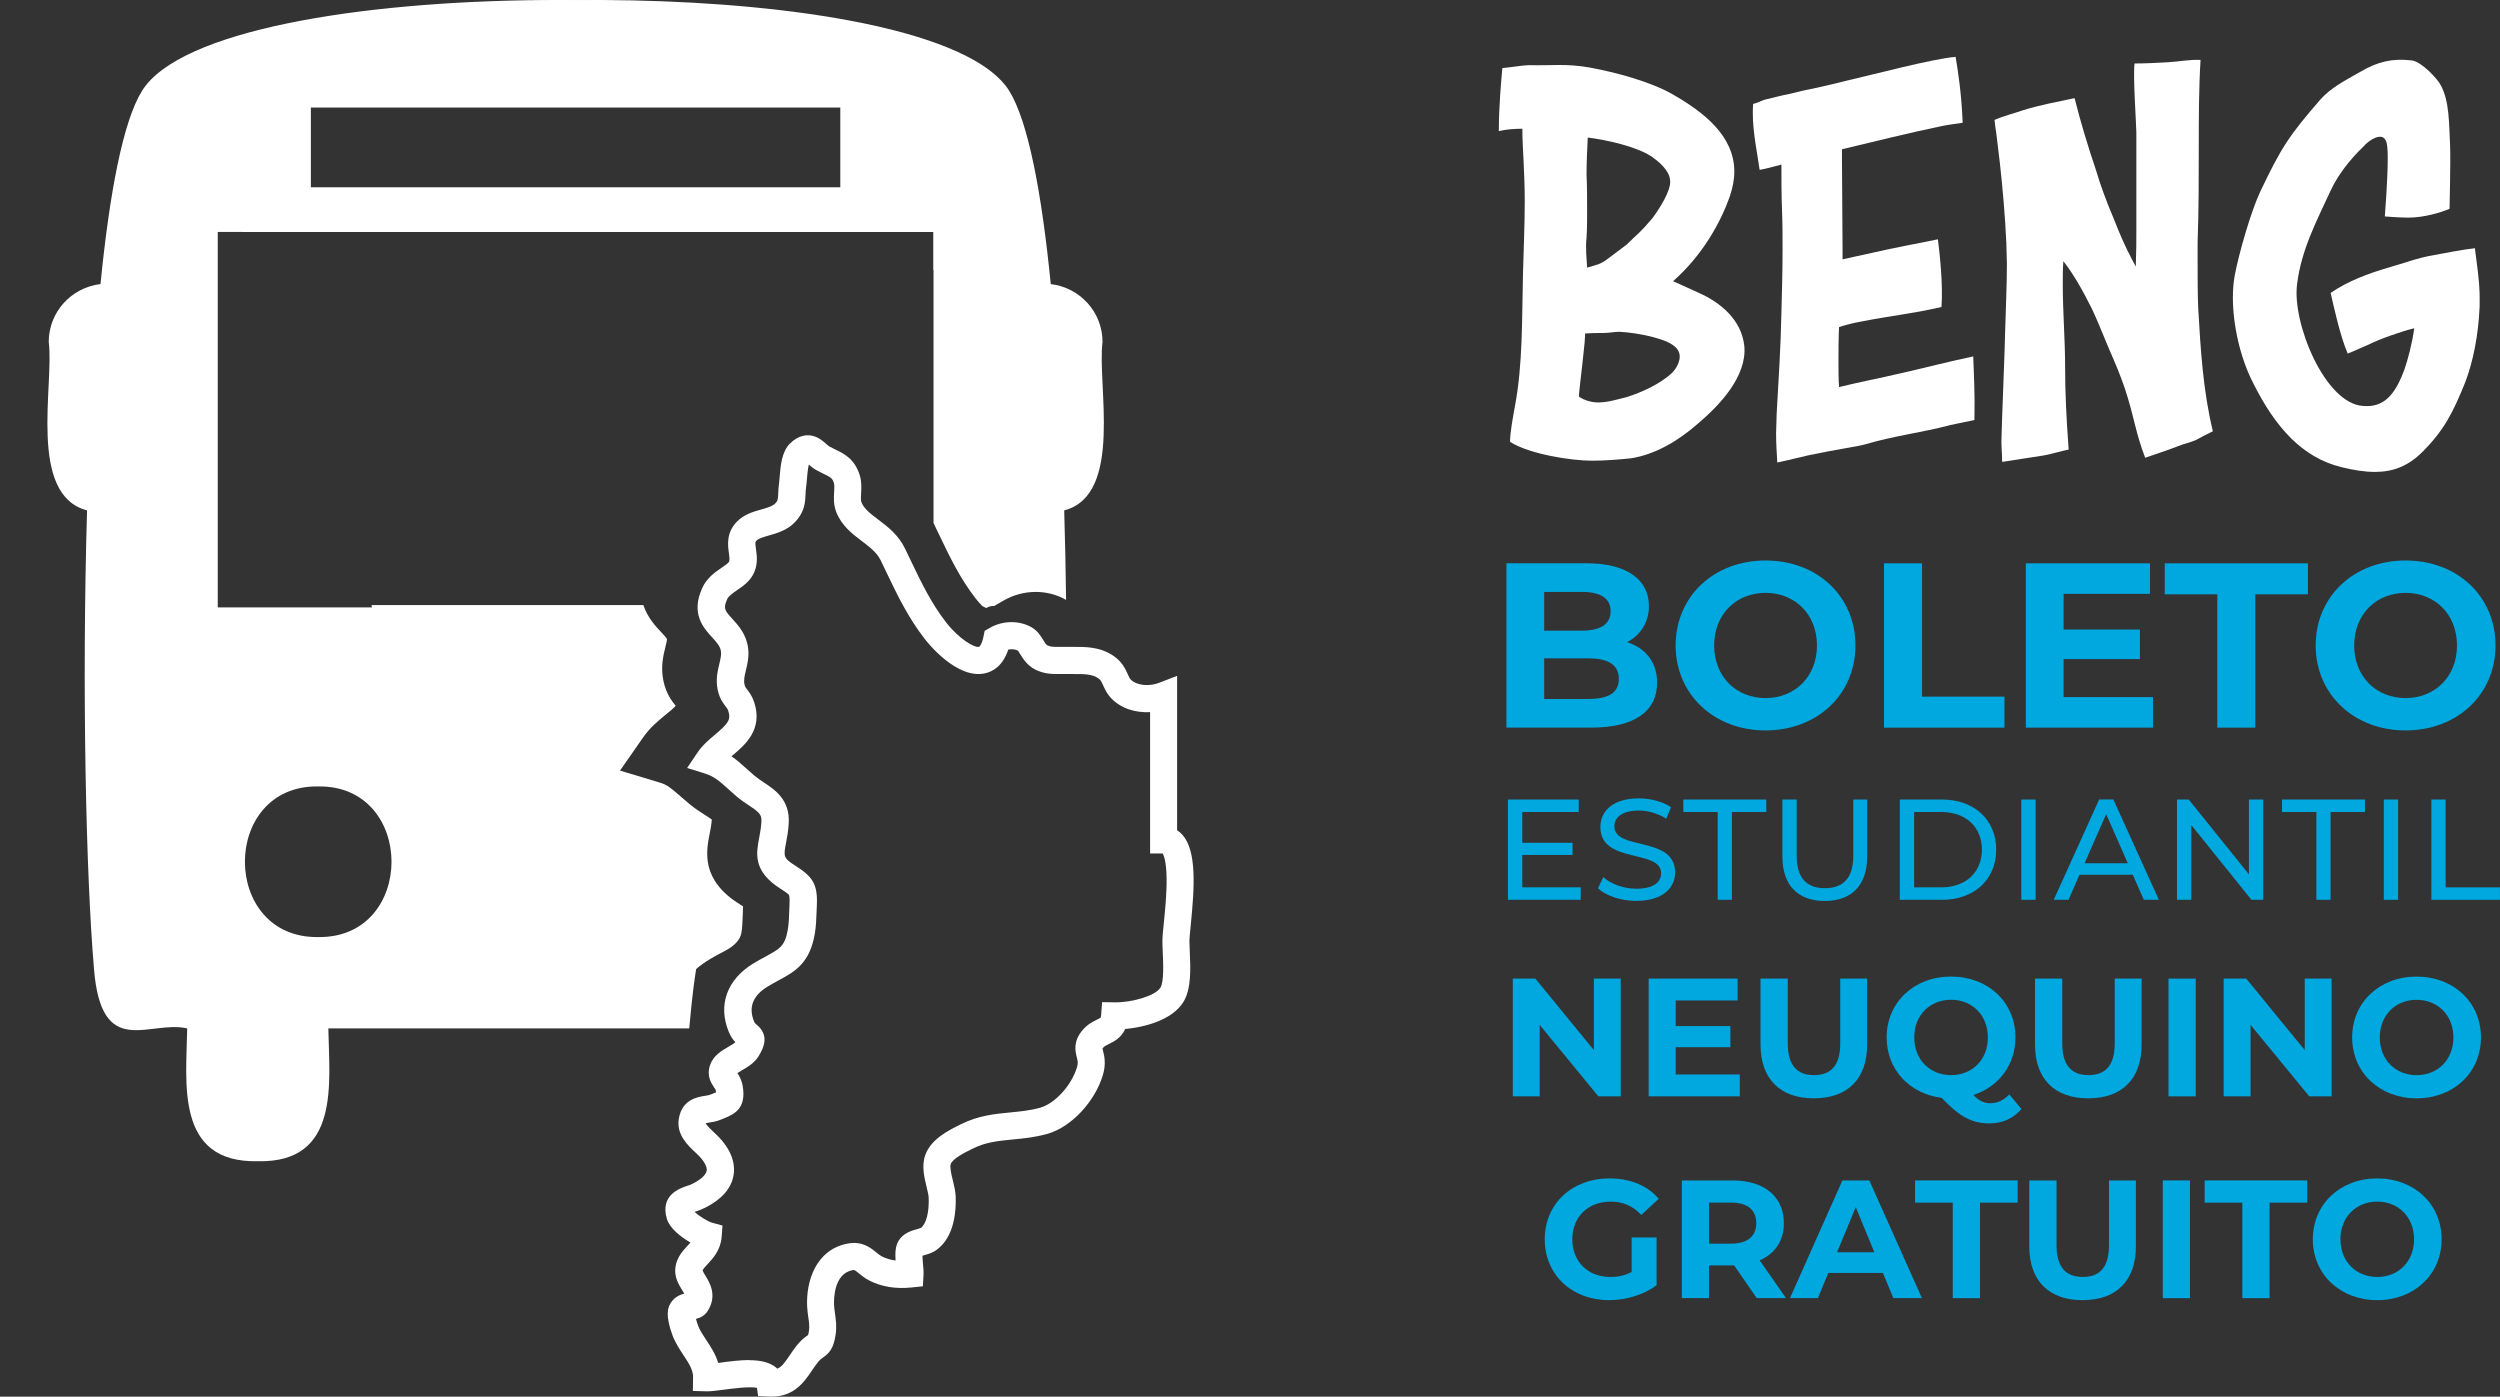 <?xml version="1.0" encoding="UTF-8"?>
<svg id="Capa_2" data-name="Capa 2" xmlns="http://www.w3.org/2000/svg" viewBox="0 0 690.59 385.81">
  <rect x="0" y="0" width="690.59" height="385.81" fill="#333333" stroke="none"/>
  <defs>
    <style>
      .cls-1 {
        fill: #fff;
      }

      .cls-2 {
        fill: #00a8e0;
      }

      .cls-3 {
        fill: none;
      }
    </style>
  </defs>
  <g id="Capa_1-2" data-name="Capa 1">
    <g>
      <g>
        <path class="cls-1" d="m468.83,117.18c-5.36,4.72-11.87,8.46-18.37,9.43-3.25.33-6.99.65-10.73.65-5.69,0-17.24-1.79-22.6-5.2,0-2.6.81-6.83,1.3-9.59,2.27-11.87,1.95-24.23,2.27-36.75.16-6.67.49-13.33.49-20.16,0-3.74-.16-7.48-.33-11.22-.16-2.93-.33-6.02-.33-8.78-1.95,0-4.55.16-6.5.65,0-6.67.65-13.98.98-17.4,1.95-.16,5.85-.81,7.32-.81,6.34.16,10.41-.49,16.75.65,7.15,1.3,16.91,3.9,23.09,7.48,8.46,4.88,16.91,11.38,16.91,21.3,0,2.28-.49,4.55-1.3,6.99-2.44,6.83-7.32,15.94-15.61,23.25l7.15,3.25c5.85,2.6,11.71,7.32,12.52,14.63.81,8.46-6.99,16.59-13.01,21.63Zm-5.85-21.14c-1.79-1.79-4.71-2.44-6.99-3.09-2.77-.65-5.69-1.14-8.62-1.3-1.46,0-2.92.33-4.39.33s-3.09,0-5.2.16c.49,0-1.63,15.61-1.63,17.4,1.3.98,3.41,1.63,5.36,1.63,2.77,0,5.69-.98,7.81-1.46,4.07-1.3,9.27-3.58,12.69-6.83,1.79-1.95,2.92-4.88.97-6.83Zm-24.55-22.11c2.6-.81,3.58-.81,5.69-2.44,1.46-1.14,3.74-2.76,5.2-3.9,3.42-3.41,3.42-2.93,7.15-7.32,1.79-2.44,5.2-7.64,4.88-10.41-.16-2.76-3.09-5.2-5.2-6.67-4.23-2.76-12.36-4.55-17.56-5.2-.16,3.58-.33,6.83-.33,10.24.16,3.41.16,6.67.16,9.92,0,2.6,0,5.04-.16,7.48-.32,2.76,0,5.53.16,8.29Z"/>
        <path class="cls-1" d="m538.43,117.51c-7.48,1.95-15.45,2.93-23.09,5.2-2.11.65-7.48,1.3-15.93,3.09-2.28.49-5.2,1.3-8.46,1.95-.16-2.6-.33-5.37-.33-8.13,0-1.79.16-3.58.16-5.37.49-8.78,1.14-18.54,1.3-27.48.16-6.02.33-11.87.33-17.89,0-3.58,0-7.15-.16-11.06-.16-3.41-.16-9.11-.16-12.36-1.95.49-4.07,1.14-6.02,1.46-.81-5.85-2.27-12.03-1.79-18.21,1.3-.33,2.12-.81,3.09-1.14,2.77-.65,4.39-1.14,6.99-1.63,2.44-.65,4.71-1.14,7.15-1.63,2.93-.65,5.85-1.3,8.94-2.11,7.81-1.79,22.93-5.85,29.76-6.5.65,3.9,1.63,10.08,1.95,18.21-2.28.33-4.72.65-6.83,1.14-7.81,1.63-17.72,4.07-26.51,6.18v3.25c0,7.32.16,17.07.16,24.23v2.93c2.77-.65,5.37-1.14,8.13-1.79,5.69-1.3,12.52-2.6,18.21-3.74.49,3.9,1.46,12.52.98,18.7-2.93.65-6.02,1.3-8.29,1.63-4.55.81-9.43,1.46-14.15,2.44-1.95.33-3.74.81-5.85,1.46-.16,3.25-.16,6.5-.16,9.59,0,2.44,0,4.72.16,6.99,6.01-1.46,11.22-2.44,16.75-3.74,6.5-1.46,13.98-3.41,20.32-4.72.16,4.23.49,10.57.33,17.56-2.44.49-5.53,1.14-6.99,1.46Z"/>
        <path class="cls-1" d="m611.27,119.13c-1.95.98-3.57,1.79-4.71,2.44-1.95.81-3.25.98-5.2,1.79-2.93,1.14-5.53,1.95-8.78,3.09-2.77-7.15-2.93-11.06-5.69-19.35-1.3-3.74-2.12-5.69-4.72-11.71-1.3-3.09-2.77-6.83-4.23-9.92-2.28-4.55-4.88-9.43-7.97-13.33-.16,2.11-.16,4.23-.16,6.34,0,7.64.65,15.28.65,23.09,0,6.83.33,13.82.98,22.6-2.28.49-4.39,1.14-6.83,1.63-3.9.65-7.64,1.14-11.54,1.79,0-2.44-.33-4.72-.16-7.48,0-1.79.98-25.85.98-28.46.16-6.34.49-12.68.49-18.7,0-1.95-.16-3.9-.16-5.85-.33-7.32-.98-14.8-1.79-22.11-.33-2.76-.65-5.37-.98-8.13-.16-.81-.32-2.28-.49-3.74,2.6-1.14,5.37-1.79,7.64-2.6,4.55-1.46,9.92-2.44,14.47-3.41,1.63,6.5,3.9,13.98,5.85,19.68,1.3,4.39,2.93,8.78,4.72,13.01,1.14,2.76,1.95,5.04,3.9,9.11q1.46,2.93,2.44,4.72c.16-4.23.16-7.15.16-10.24v-26.67c0-2.11-.98-16.1-.49-19.19,2.93,0,6.01-.16,9.11-.33,2.93-.16,6.18-.81,9.11-.65-.49,8.13-.49,16.26-.49,24.55s0,16.75-.32,25.85v5.37c0,4.23,0,8.62.16,12.68.65,11.22,1.3,22.76,4.06,34.15Z"/>
        <path class="cls-1" d="m684.93,85.15c-.33,7.48-1.79,14.8-3.9,20.33-3.41,8.46-5.85,13.33-11.87,19.35-4.07,4.07-8.29,5.53-13.17,5.53-2.77,0-5.85-.49-9.11-1.3-10.89-2.6-18.38-11.06-24.39-23.09-3.74-7.15-5.69-16.42-5.69-23.74,0-2.11.16-4.23.49-6.02,1.14-6.18,4.55-17.89,6.99-23.09,5.85-12.36,8.13-15.77,16.75-25.69,2.93-3.25,6.5-5.04,11.06-7.64,4.72-2.76,8.78-3.74,14.15-3.09,2.77.33,7.32,5.37,7.97,6.83,2.44,4.39,2.28,10.57,2.6,16.91.16,5.04-.16,15.94-.16,17.24-2.27.98-6.99,2.44-11.38,2.44-2.44,0-6.5-.33-6.5-.33,0,0,.81-9.92.81-16.26,0-2.28-.16-4.23-.65-4.88-.98-1.95-4.23-.33-6.18,1.95-3.58,3.41-6.99,7.81-8.94,12.03-3.9,8.46-8.13,16.42-9.27,25.85-1.46,10.57,7.64,33.01,18.21,33.66,5.69.49,8.78-2.93,11.38-9.92.98-2.76,2.28-7.64,2.76-11.54-2.76.65-4.22,1.3-6.34,1.95-2.28.81-4.39,1.63-6.34,2.6-1.63.65-3.58,1.63-5.69,2.44-2.11-4.88-3.9-13.17-4.71-16.75,4.71-3.25,10.41-5.37,15.93-6.99,4.07-1.14,8.29-2.76,12.36-3.41,2.6-.49,8.46-1.63,11.55-1.95l.81,6.34c.65,5.53.49,7.15.49,10.24Z"/>
      </g>
      <g>
        <path class="cls-2" d="m457.75,188.61c0,7.85-6.22,12.38-18.15,12.38h-23.47v-45.39h22.18c11.34,0,17.18,4.73,17.18,11.8,0,4.54-2.33,8.04-6.03,9.99,5.06,1.62,8.3,5.51,8.3,11.22Zm-31.19-25.1v10.7h10.44c5.12,0,7.91-1.82,7.91-5.38s-2.79-5.32-7.91-5.32h-10.44Zm20.62,23.99c0-3.83-2.92-5.64-8.36-5.64h-12.26v11.22h12.26c5.45,0,8.36-1.69,8.36-5.57Z"/>
        <path class="cls-2" d="m462.87,178.3c0-13.49,10.5-23.47,24.84-23.47s24.83,9.92,24.83,23.47-10.57,23.47-24.83,23.47-24.84-9.98-24.84-23.47Zm39.04,0c0-8.63-6.1-14.53-14.2-14.53s-14.2,5.9-14.2,14.53,6.1,14.53,14.2,14.53,14.2-5.9,14.2-14.53Z"/>
        <path class="cls-2" d="m520.44,155.61h10.5v36.83h22.76v8.56h-33.27v-45.39Z"/>
        <path class="cls-2" d="m594.75,192.57v8.43h-35.15v-45.39h34.3v8.43h-23.86v9.86h21.08v8.17h-21.08v10.5h24.71Z"/>
        <path class="cls-2" d="m612.51,164.17h-14.53v-8.56h39.55v8.56h-14.53v36.83h-10.5v-36.83Z"/>
        <path class="cls-2" d="m639.67,178.3c0-13.49,10.51-23.47,24.84-23.47s24.84,9.92,24.84,23.47-10.57,23.47-24.84,23.47-24.84-9.98-24.84-23.47Zm39.04,0c0-8.63-6.1-14.53-14.2-14.53s-14.2,5.9-14.2,14.53,6.1,14.53,14.2,14.53,14.2-5.9,14.2-14.53Z"/>
      </g>
      <g>
        <path class="cls-2" d="m436.65,245.12v3.44h-20.1v-27.7h19.55v3.44h-15.59v8.51h13.89v3.36h-13.89v8.94h16.15Z"/>
        <path class="cls-2" d="m441.41,245.39l1.47-3.09c2.05,1.86,5.58,3.2,9.14,3.2,4.79,0,6.84-1.86,6.84-4.27,0-6.77-16.78-2.49-16.78-12.78,0-4.27,3.33-7.91,10.61-7.91,3.24,0,6.61.87,8.9,2.45l-1.31,3.17c-2.42-1.55-5.15-2.26-7.6-2.26-4.71,0-6.73,1.98-6.73,4.39,0,6.77,16.78,2.53,16.78,12.7,0,4.23-3.4,7.87-10.72,7.87-4.24,0-8.39-1.42-10.61-3.48Z"/>
        <path class="cls-2" d="m474.5,224.3h-9.5v-3.44h22.91v3.44h-9.5v24.26h-3.92v-24.26Z"/>
        <path class="cls-2" d="m492.36,236.61v-15.75h3.95v15.59c0,6.14,2.81,8.9,7.8,8.9s7.83-2.77,7.83-8.9v-15.59h3.84v15.75c0,8.03-4.39,12.27-11.71,12.27s-11.71-4.23-11.71-12.27Z"/>
        <path class="cls-2" d="m524.79,220.86h11.67c8.9,0,14.96,5.62,14.96,13.85s-6.06,13.85-14.96,13.85h-11.67v-27.7Zm11.44,24.26c6.84,0,11.24-4.2,11.24-10.41s-4.39-10.41-11.24-10.41h-7.48v20.82h7.48Z"/>
        <path class="cls-2" d="m558.36,220.86h3.95v27.7h-3.95v-27.7Z"/>
        <path class="cls-2" d="m589.16,241.63h-14.72l-3.04,6.92h-4.08l12.54-27.7h3.92l12.58,27.7h-4.16l-3.04-6.92Zm-1.39-3.17l-5.97-13.57-5.97,13.57h11.95Z"/>
        <path class="cls-2" d="m625.18,220.86v27.7h-3.25l-16.62-20.66v20.66h-3.95v-27.7h3.25l16.62,20.66v-20.66h3.96Z"/>
        <path class="cls-2" d="m639.88,224.3h-9.5v-3.44h22.91v3.44h-9.5v24.26h-3.92v-24.26Z"/>
        <path class="cls-2" d="m658.49,220.86h3.96v27.7h-3.96v-27.7Z"/>
        <path class="cls-2" d="m671.63,220.86h3.95v24.26h15v3.44h-18.95v-27.7Z"/>
      </g>
      <g>
        <path class="cls-2" d="m447.71,270.33v32.52h-6.18l-16.21-19.74v19.74h-7.43v-32.52h6.23l16.16,19.74v-19.74h7.43Z"/>
        <path class="cls-2" d="m480.6,296.81v6.04h-25.18v-32.52h24.57v6.04h-17.1v7.06h15.1v5.85h-15.1v7.52h17.7Z"/>
        <path class="cls-2" d="m486.32,288.54v-18.21h7.53v17.93c0,6.18,2.69,8.73,7.25,8.73s7.24-2.56,7.24-8.73v-17.93h7.43v18.21c0,9.57-5.48,14.86-14.73,14.86s-14.72-5.3-14.72-14.86Z"/>
        <path class="cls-2" d="m558.37,306.33c-2.14,2.6-5.2,3.99-8.78,3.99-4.83,0-8.22-1.76-13.24-7.06-8.92-1.12-15.19-7.85-15.19-16.68,0-9.66,7.53-16.82,17.79-16.82s17.79,7.11,17.79,16.82c0,7.62-4.69,13.66-11.61,15.89,1.58,1.67,2.97,2.28,4.6,2.28,2,0,3.76-.79,5.3-2.42l3.34,3.99Zm-19.42-9.34c5.81,0,10.17-4.23,10.17-10.41s-4.37-10.41-10.17-10.41-10.17,4.23-10.17,10.41,4.37,10.41,10.17,10.41Z"/>
        <path class="cls-2" d="m562.14,288.54v-18.21h7.53v17.93c0,6.18,2.69,8.73,7.25,8.73s7.24-2.56,7.24-8.73v-17.93h7.43v18.21c0,9.57-5.48,14.86-14.73,14.86s-14.72-5.3-14.72-14.86Z"/>
        <path class="cls-2" d="m599.02,270.33h7.52v32.52h-7.52v-32.52Z"/>
        <path class="cls-2" d="m644.08,270.33v32.52h-6.18l-16.21-19.74v19.74h-7.43v-32.52h6.23l16.16,19.74v-19.74h7.43Z"/>
        <path class="cls-2" d="m649.75,286.59c0-9.66,7.53-16.82,17.79-16.82s17.79,7.11,17.79,16.82-7.57,16.81-17.79,16.81-17.79-7.15-17.79-16.81Zm27.97,0c0-6.18-4.37-10.41-10.17-10.41s-10.17,4.23-10.17,10.41,4.37,10.41,10.17,10.41,10.17-4.23,10.17-10.41Z"/>
        <path class="cls-2" d="m450.73,341.83h6.88v13.19c-3.58,2.7-8.5,4.13-13.15,4.13-10.22,0-17.75-7.01-17.75-16.81s7.53-16.82,17.89-16.82c5.71,0,10.45,1.95,13.61,5.62l-4.83,4.46c-2.37-2.51-5.11-3.67-8.41-3.67-6.32,0-10.64,4.23-10.64,10.41s4.32,10.41,10.54,10.41c2.05,0,3.95-.37,5.85-1.39v-9.52Z"/>
        <path class="cls-2" d="m485.29,358.6l-6.27-9.06h-6.92v9.06h-7.52v-32.52h14.07c8.69,0,14.12,4.51,14.12,11.8,0,4.88-2.46,8.45-6.69,10.27l7.29,10.45h-8.08Zm-7.06-26.39h-6.13v11.33h6.13c4.6,0,6.92-2.14,6.92-5.67s-2.32-5.67-6.92-5.67Z"/>
        <path class="cls-2" d="m520.14,351.63h-15.1l-2.88,6.97h-7.71l14.49-32.52h7.43l14.54,32.52h-7.9l-2.88-6.97Zm-2.37-5.71l-5.15-12.45-5.16,12.45h10.31Z"/>
        <path class="cls-2" d="m539.42,332.21h-10.4v-6.13h28.33v6.13h-10.4v26.39h-7.53v-26.39Z"/>
        <path class="cls-2" d="m560.56,344.29v-18.21h7.53v17.93c0,6.18,2.69,8.73,7.25,8.73s7.24-2.56,7.24-8.73v-17.93h7.43v18.21c0,9.57-5.48,14.86-14.73,14.86s-14.72-5.3-14.72-14.86Z"/>
        <path class="cls-2" d="m597.44,326.08h7.52v32.52h-7.52v-32.52Z"/>
        <path class="cls-2" d="m619.41,332.21h-10.4v-6.13h28.33v6.13h-10.4v26.39h-7.53v-26.39Z"/>
        <path class="cls-2" d="m638.88,342.34c0-9.66,7.53-16.82,17.79-16.82s17.79,7.11,17.79,16.82-7.57,16.81-17.79,16.81-17.79-7.15-17.79-16.81Zm27.97,0c0-6.18-4.37-10.41-10.17-10.41s-10.17,4.23-10.17,10.41,4.37,10.41,10.17,10.41,10.17-4.23,10.17-10.41Z"/>
      </g>
    </g>
    <g>
      <path class="cls-1" d="m188.65,240.73c-2.34-3.2-4.78-6.36-7.13-9.51-5.64-3.95-9.1-10.61-11.23-18.15-6.84-14.22-10.86-29.56-11.66-45.29H60.15v-103.71h197.72v10.53c.69-.66,1.47-1.31,2.38-1.92,7.79-5.29,17.49-6.52,25.89-10.49.36-.17.72-.28,1.07-.34-1.31-13.61-5.41-25.96-12.19-38.19-.47-.84-.56-1.66-.41-2.4C236.22-7.29,60.02-8.11,39.26,25.05c-5.29,8.47-9.01,28.34-11.5,53.42-8.04.95-14.3,7.72-14.3,16,1.55,11.7-5.87,42.23,10.59,46.52-1.46,49.4-.28,100.94,1.91,126.58,1.99,25.39,15.26,14.11,25.75,16.51-.2,14.83-3.48,37.2,19.49,36.69,22.96.53,19.73-21.87,19.5-36.69h99.69c1.81-19.99,2.31-14.31,2.17-23.16.32-3.38.63-6.84.94-10.31-1.99-3.02-3.54-6.38-4.86-9.88ZM85.81,29.65h146.38v22.15H85.81v-22.15Zm2.09,229.2c-26.99.39-27-42.01,0-41.61,27-.39,27,42.01,0,41.61Z"/>
      <rect class="cls-3" y=".02" width="159" height="325.48" transform="translate(159 325.53) rotate(180)"/>
      <rect class="cls-3" x="159" y=".02" width="159" height="325.48"/>
      <path class="cls-1" d="m213.23,385.81c-.23,0-.46,0-.7-.02l-3.12-.15-.31-2.27c-1.95-.44-6.88.21-9.11.51-2.05.27-3.67.48-4.89.45l-3.7-.1.05-3.7c.03-2.04-.99-3.68-2.66-6.2-1.05-1.59-2.24-3.39-3.02-5.47-2.07-5.56-1.16-7.57-.86-8.24.98-2.16,2.79-2.94,4.1-3.27-.18-.34-.43-.74-.61-1.03-.94-1.53-2.22-3.63-1.81-6.36.41-2.7,2.04-4.45,3.35-5.86.3-.32.57-.61.79-.87-2.68-1.55-5.73-3.92-6.51-6.52-1.97-6.54,3.57-8.44,5.39-9.06.61-.21,1.18-.4,1.66-.64,2.29-1.14,3.72-2.44,3.93-3.58.18-1-.52-2.42-1.98-3.99-.3-.32-.71-.7-1.14-1.11-2.13-1.99-5.34-5-4.55-9.41.94-5.23,5.16-5.89,7.19-6.21.57-.09,1.16-.18,1.48-.32.37-.16.71-.29,1.04-.42.18-.07.37-.15.56-.22-.01-.12-.03-.25-.06-.41-.05-.33-.18-.52-.53-1.04-.68-1-2.11-3.08-1.05-6.12.91-2.62,3.2-3.94,5.04-5.01.63-.36,1.68-.97,1.91-1.28h0c-.59-.65-1.25-1.54-1.78-2.81-3.09-7.45-.52-14.55,6.87-19,1.19-.72,2.29-1.32,3.27-1.84,4.01-2.18,5.36-2.91,6.15-7.44.28-1.62.34-3.33.4-5.13.02-.62.04-1.24.07-1.87.09-1.92-.07-2.42-.14-2.54-.25-.43-1.74-1.38-2.38-1.78-7.61-4.84-6.68-9.73-5.86-14.04.26-1.38.53-2.81.62-4.46.1-1.95-.53-2.56-3.5-4.53-1.04-.69-2.22-1.48-3.37-2.46-.84-.72-1.61-1.41-2.28-2.02-2.41-2.17-3.86-3.49-6.56-4.33l-4.81-1.5,2.81-4.18c1.4-2.08,3.28-3.67,4.94-5.07,3.59-3.03,4.41-4.07,3.61-6.52-.17-.53-.35-.76-.75-1.27-.7-.91-1.66-2.15-2.17-4.56-.59-2.8-.01-5.2.45-7.13.31-1.29.58-2.41.46-3.39-.17-1.42-1-2.39-2.46-3.98-2.36-2.58-5.92-6.47-2.75-13.54,1.27-2.85,3.55-4.41,5.38-5.66.8-.55,1.9-1.3,2.07-1.69.21-.5.09-1.36-.05-2.36-.3-2.1-.8-5.62,2.22-8.7,1.97-2.01,4.5-2.73,6.73-3.36,1.6-.45,3.11-.88,3.84-1.65.73-.77.77-1.08.84-2.81.03-.77.07-1.72.23-2.81.06-.39.11-1.02.16-1.68.25-3.11.56-6.97,2.83-9.24,2.4-2.39,4.69-2.49,6.19-2.16,1.71.38,2.92,1.44,3.8,2.22.3.27.68.6.88.71.58.32,1.14.6,1.69.86,2.48,1.21,5.28,2.57,6.71,7.03.59,1.83.48,3.63.4,5.07-.06.96-.11,1.95.08,2.45.71,1.83,2.53,3.2,4.63,4.79,2.61,1.97,5.56,4.2,7.4,7.99.55,1.12,1.08,2.23,1.6,3.33,2.88,6.02,5.6,11.7,9.75,17.07,3.5,4.53,7.78,7.08,9.09,6.78.23-.05.84-.8,1.24-2.77l.34-1.65,1.46-.84c3.61-2.07,8.3-2.09,11.68-.03,1.51.92,2.34,2.28,3.02,3.37.4.66.82,1.34,1.16,1.5.86.43,1.63.44,3.28.43.42,0,.86,0,1.32,0,.72.01,1.42,0,2.11,0,3.88-.03,7.89-.06,11.68,2.57,2.29,1.59,3.19,3.58,3.85,5.04.26.58.51,1.12.73,1.35,1.74,1.83,5.32,1.95,7.77,1.01l5.1-1.96v42.64c.51.33.99.74,1.43,1.22,4.03,4.46,3.4,14.45,2.32,25.17-.18,1.79-.35,3.48-.35,4.19,0,.8.05,1.82.1,2.91.21,4.56.46,10.24-1.7,13.85-3.16,5.25-11.1,7.09-16.14,7.57-1.13,2.49-3.15,3.48-4.5,4.14-.79.39-1.26.63-1.59,1.02-.08.1-.14.17-.18.23.03.16.1.41.14.6.34,1.34.91,3.58-.03,6.72-2.22,7.41-8.78,14.39-15.26,16.23-3.44.98-6.57,1.28-9.61,1.57-4.01.39-7.48.72-11.11,2.54l-.37.18c-1.92.96-5.13,2.57-5.69,4.09-.31.84.23,3.07.6,4.54.35,1.43.71,2.92.77,4.33.16,3.95-.29,11.12-5.2,14.77-1.14.85-2.45,1.23-3.5,1.53-.14.04-.32.09-.48.14.02.73.11,1.71.16,2.33.1,1.12.19,2.08.14,2.92l-.18,3.19-3.18.33c-4.33.45-8.36-.22-11.67-1.95-1.21-.63-2.11-1.37-2.84-1.97-1.18-.96-1.21-.96-1.74-.86-5.24.97-5.17,8.22-5.1,9.66.03.7.14,1.45.25,2.26.24,1.69.51,3.61.2,5.75-.54,3.76-1.6,5.13-3.5,6.46-.43.3-.77.54-1.27,1.13-.62.73-1.19,1.58-1.8,2.47-2.06,3.06-4.86,7.2-11.12,7.2Zm-6.21-10.07c.35,0,.7,0,1.04.02,3.39.15,5.43,1.12,6.65,2.31,1.19-.45,2.01-1.58,3.42-3.66.66-.98,1.41-2.09,2.3-3.14,1.12-1.31,2.05-1.97,2.67-2.4.04-.03.09-.06.13-.09.06-.2.15-.58.25-1.29.16-1.09,0-2.27-.2-3.64-.13-.94-.27-1.9-.32-2.95-.33-7,2.42-15.75,11.22-17.39,3.99-.74,6.32,1.17,7.86,2.43.56.46,1.04.85,1.56,1.12,1.22.64,2.53.97,3.79,1.13-.13-1.99-.08-3.92.82-5.42,1.27-2.14,3.54-2.79,5.05-3.22.37-.11.93-.27,1.14-.37,1.48-1.16,2.3-4.36,2.13-8.4-.03-.67-.3-1.79-.56-2.87-.65-2.64-1.45-5.92-.35-8.92,1.59-4.31,6.27-6.66,9.37-8.21l.36-.18c4.88-2.45,9.39-2.89,13.76-3.31,2.82-.27,5.49-.53,8.27-1.32,4.09-1.16,8.63-6.18,10.13-11.17.34-1.15.2-1.74-.05-2.71-.41-1.62-1.11-4.34,1.56-7.51,1.36-1.62,2.9-2.38,4.03-2.93.37-.18.86-.42.99-.55,0,0,.09-.2.13-.75l.27-3.52,3.53.05c4.55.07,11.18-1.73,12.59-4.07,1-1.66.77-6.66.64-9.64-.05-1.18-.1-2.29-.1-3.25,0-1.09.16-2.7.39-4.94.34-3.41.81-8.08.77-12.17-.04-4.86-.8-6.57-1.09-7.05h-3.47v-39.04c-3.81.19-7.92-.85-10.81-3.9-1.09-1.15-1.66-2.41-2.12-3.42-.48-1.06-.73-1.58-1.3-1.98-1.75-1.22-3.82-1.26-7.34-1.23-.75,0-1.51.01-2.28,0-.4,0-.79,0-1.16,0-1.95.01-4.18.03-6.68-1.22-2.25-1.12-3.43-3.03-4.2-4.29-.2-.33-.47-.76-.62-.95-.65-.35-1.65-.51-2.67-.29-1.48,4.48-4.21,6.04-6.37,6.54-7.74,1.79-15.82-8.34-16.72-9.5-4.63-6-7.52-12.03-10.58-18.42-.52-1.08-1.04-2.18-1.58-3.29-1.06-2.17-3.06-3.68-5.18-5.29-2.63-1.99-5.61-4.24-7.09-8.05-.79-2.03-.67-4.01-.58-5.61.05-.91.11-1.85-.05-2.36-.44-1.36-.79-1.56-2.85-2.57-.61-.3-1.29-.63-2.04-1.05-.83-.46-1.5-1.03-2.05-1.51-.29,1.11-.45,3.08-.53,4.02-.06.78-.12,1.52-.22,2.16-.1.7-.13,1.34-.16,2.03-.09,2.15-.2,4.82-2.88,7.66-2.15,2.27-4.97,3.07-7.24,3.72-1.4.4-2.84.81-3.42,1.4-.34.35-.42.51-.15,2.38.24,1.66.56,3.95-.48,6.38-1.03,2.4-3.08,3.8-4.72,4.93-1.27.87-2.36,1.62-2.77,2.53-1.15,2.57-.6,3.17,1.44,5.41,1.65,1.8,3.9,4.27,4.37,8.15.28,2.32-.2,4.3-.62,6.04-.36,1.5-.65,2.69-.41,3.83.15.72.29.91.76,1.51.58.75,1.37,1.77,1.95,3.54,2.45,7.51-2.57,11.76-5.9,14.57-.13.11-.26.22-.39.33,1.54,1.04,2.85,2.23,4.2,3.45.67.6,1.36,1.23,2.12,1.87.81.69,1.71,1.29,2.66,1.92,3.03,2.01,7.17,4.76,6.84,11.17-.11,2.16-.46,4-.74,5.47-.71,3.73-.8,4.2,2.52,6.31,4.74,3.01,6.27,5.03,5.98,11.01-.03.59-.05,1.18-.07,1.77-.07,1.98-.14,4.04-.51,6.17-1.41,8.1-5.56,10.36-9.96,12.74-.95.52-1.93,1.05-2.98,1.68-4.16,2.5-5.44,5.77-3.81,9.7.18.44.32.55.73.89,3.39,2.85,2.16,6,.5,8.71-1.15,1.88-3.03,2.97-4.55,3.85-.39.22-.9.52-1.29.78.53.8,1.21,1.99,1.48,3.69.95,5.86-2.01,7.56-5.12,8.8-.28.11-.58.23-.9.37-1.17.5-2.32.68-3.24.82-.29.05-.68.11-.96.17.15.56,1.58,1.9,2.28,2.55.51.48,1.04.97,1.52,1.49,3.98,4.3,4.3,8.05,3.86,10.44-.66,3.64-3.34,6.65-7.97,8.94-.92.46-1.8.76-2.57,1.02-.07.02-.15.05-.22.08,1.19,1.09,3.72,2.66,4.74,2.94l2.98.82-.23,3.08c-.28,3.7-2.36,5.93-3.87,7.56-.6.64-1.27,1.36-1.4,1.79.1.31.5.95.77,1.39,1.18,1.93,3.38,5.52.62,9.8-.89,1.39-2.19,1.91-3.22,2.16.15.57.35,1.23.59,1.88.48,1.28,1.33,2.57,2.24,3.94,1.18,1.78,2.55,3.85,3.32,6.35.22-.03.43-.06.65-.09,2.42-.32,5.36-.71,8.02-.71Zm-15.08-12.76h0s0,0,0,0Zm62.93-16.88s0,0,0,0c0,0,0,0,0,0Zm49.63-56.34h0s0,0,0,0Z"/>
      <g>
        <path class="cls-1" d="m304.56,94.48c0-8.29-6.26-15.06-14.3-16-2.49-25.08-6.21-44.95-11.5-53.42C260.06-4.82,115.28-7.12,58.66,13.58c.98,6.81-.35,14.19-1.53,20.89.15,9.26-.44,19.18,2.27,27.87.3-.71.6-1.42.93-2.12,1.63-3.47,6.61-1.48,6.75,1.83.03.69.02,1.36-.02,2.03h190.81v80.41c.42.87.85,1.75,1.26,2.61,3.23,6.75,6.02,12.59,10.35,18.19.61.79,1.26,1.5,1.92,2.17.1.04.21.08.31.13.25.13.49.26.73.39.52-.35,1.17-.58,1.96-.58.06,0,.11.01.17.02l2.74-1.57c5.35-3.07,12.06-3.11,17.18-.13-.1-8.22-.27-16.5-.52-24.73,16.46-4.28,9.04-34.82,10.59-46.52Zm-72.36-42.68H85.81v-22.15h146.38v22.15Z"/>
        <path class="cls-1" d="m196.39,264.78c1.41-.82,2.68-1.49,3.8-2.07q4.09-2.15,4.6-4.98c.26-1.45.32-3.06.38-4.92.02-.69.05-1.38.08-2.07,0-.13.01-.26.02-.37-.21-.14-.47-.3-.78-.49-10.97-6.74-9.41-14.69-8.48-19.45.26-1.35.52-2.62.61-4.04-.47-.37-1.29-.89-1.92-1.29-1.26-.81-2.69-1.72-4.17-2.94-.96-.79-1.82-1.54-2.63-2.25-2.65-2.32-3.67-3.15-5.66-3.74l-10.97-3.3,6.41-9.21c1.89-2.72,4.34-4.72,6.3-6.32.87-.71,2.13-1.74,2.67-2.37-.04-.05-.08-.1-.12-.15-.86-1.07-2.47-3.08-3.24-6.62-.86-3.94-.06-7.17.53-9.53.18-.73.45-1.82.42-2.14-.12-.34-1.02-1.29-1.61-1.92-1.47-1.55-3.77-4.01-4.91-7.48h-75.07c1.31,13.5,4.1,26.82,6.44,40.19,5.07,11.47,6.27,31.76,8.05,49.78-.13,8.55.36,3.06,2.17,22.37h66.09c.91-5.82,4.68-11.02,10.98-14.68Z"/>
      </g>
    </g>
  </g>
</svg>